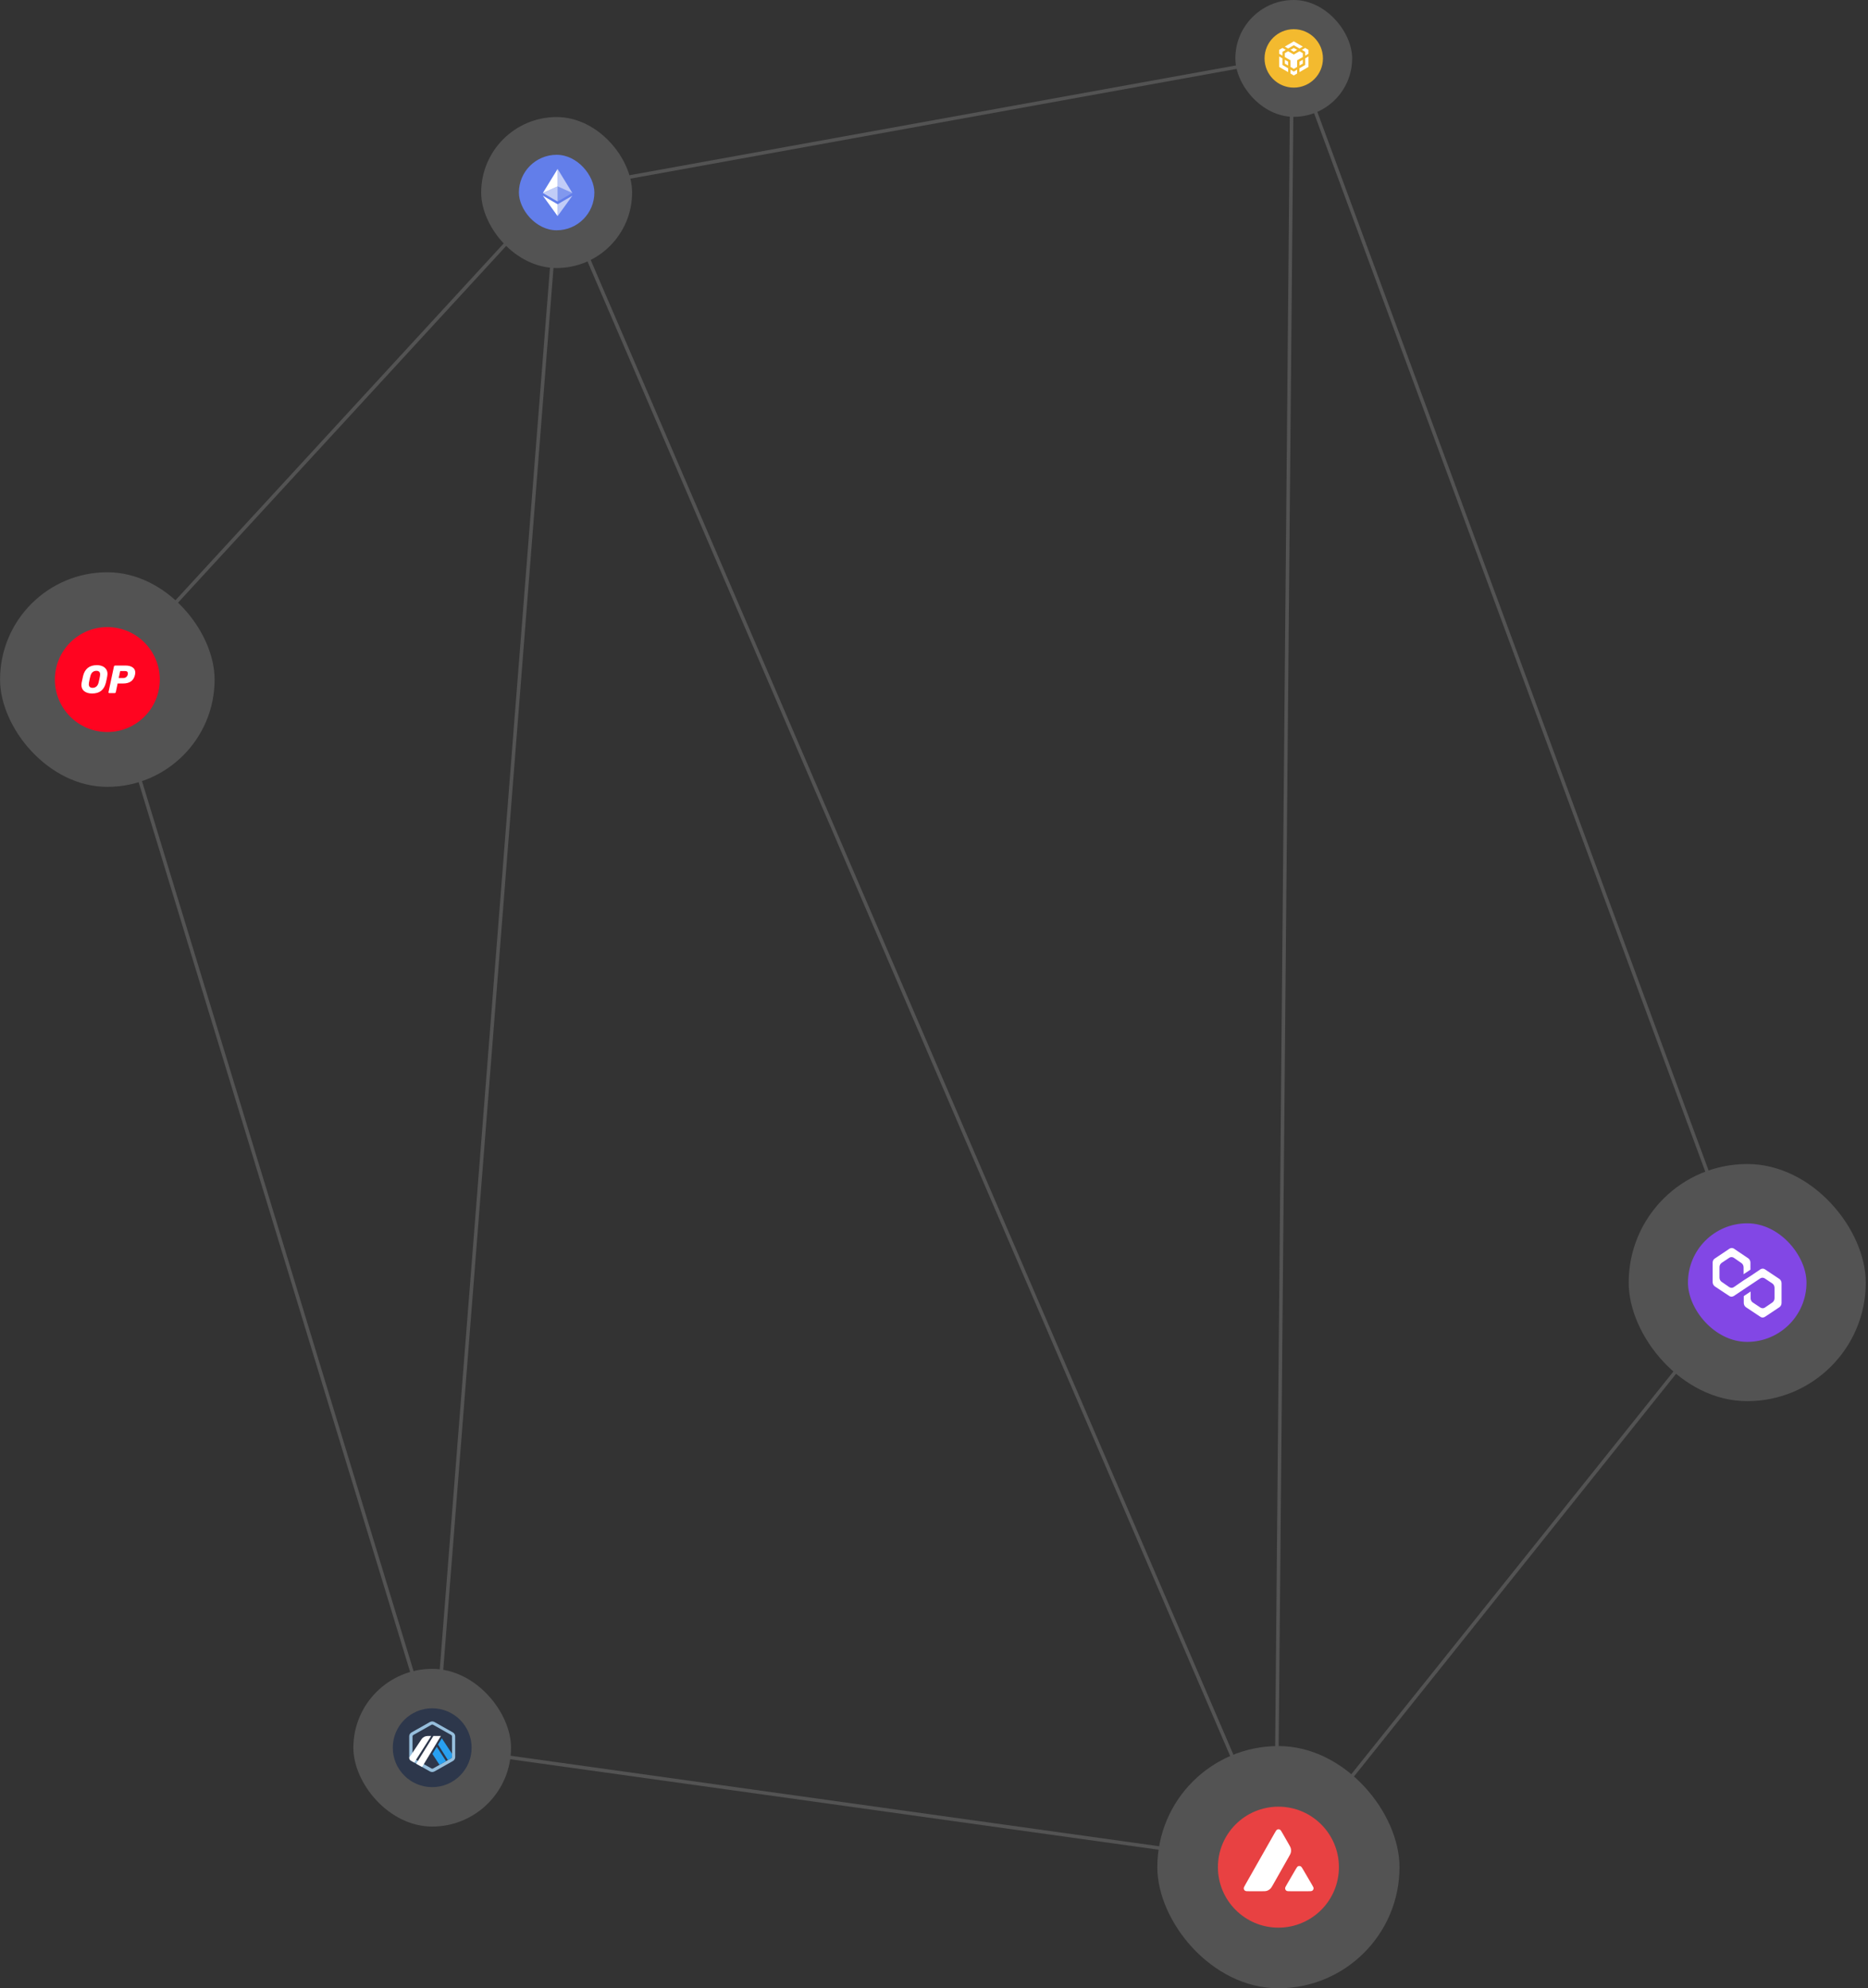 <svg width="530" height="564" viewBox="0 0 530 564" fill="none" xmlns="http://www.w3.org/2000/svg">
<rect x="0" y="0" width="530" height="564" fill="#333333" stroke="none"/>
<line x1="30.086" y1="192.426" x2="157.366" y2="54.078" stroke="#535353"/>
<line x1="30.932" y1="192.619" x2="123.478" y2="495.854" stroke="#535353"/>
<line x1="361.99" y1="529.408" x2="366.601" y2="16.596" stroke="#535353"/>
<line x1="158.106" y1="53.924" x2="367.012" y2="16.109" stroke="#535353"/>
<line x1="158.232" y1="54.455" x2="123.498" y2="496.039" stroke="#535353"/>
<line x1="158.655" y1="54.218" x2="362.949" y2="529.215" stroke="#535353"/>
<line x1="123.069" y1="495.505" x2="362.559" y2="528.916" stroke="#535353"/>
<line x1="367.57" y1="16.427" x2="495.773" y2="363.22" stroke="#535353"/>
<line x1="495.695" y1="363.706" x2="362.88" y2="529.724" stroke="#535353"/>
<rect x="136.521" y="33.204" width="42.824" height="42.824" rx="21.412" fill="#535353"/>
<rect x="147.227" y="43.91" width="21.412" height="21.412" rx="10.706" fill="#627EEA"/>
<g clip-path="url(#clip0_882_9768)">
<path d="M157.932 63.538C162.86 63.538 166.854 59.543 166.854 54.616C166.854 49.689 162.86 45.694 157.932 45.694C153.005 45.694 149.011 49.689 149.011 54.616C149.011 59.543 153.005 63.538 157.932 63.538Z" fill="#627EEA"/>
<path d="M158.21 47.925V52.871L162.391 54.739L158.21 47.925Z" fill="white" fill-opacity="0.602"/>
<path d="M158.21 47.925L154.029 54.739L158.21 52.871V47.925Z" fill="white"/>
<path d="M158.21 57.944V61.305L162.394 55.518L158.21 57.944Z" fill="white" fill-opacity="0.602"/>
<path d="M158.21 61.305V57.944L154.029 55.518L158.21 61.305Z" fill="white"/>
<path d="M158.21 57.166L162.391 54.739L158.21 52.872V57.166Z" fill="white" fill-opacity="0.2"/>
<path d="M154.029 54.739L158.21 57.166V52.872L154.029 54.739Z" fill="white" fill-opacity="0.602"/>
</g>
<rect x="350.5" width="33.14" height="33.14" rx="16.57" fill="#535353"/>
<circle cx="367.07" cy="16.569" r="8.285" fill="#F3BA2F"/>
<path d="M364.533 13.217L367.088 11.736L369.642 13.217L368.703 13.764L367.088 12.83L365.472 13.764L364.533 13.217ZM369.642 15.084L368.703 14.537L367.088 15.471L365.472 14.537L364.533 15.084V16.178L366.149 17.111V18.979L367.088 19.526L368.027 18.979V17.111L369.642 16.178V15.084ZM369.642 18.045V16.951L368.703 17.498V18.592L369.642 18.045ZM370.309 18.432L368.694 19.365V20.459L371.248 18.979V16.018L370.309 16.564V18.432ZM369.37 14.15L370.309 14.697V15.791L371.248 15.244V14.15L370.309 13.604L369.37 14.15ZM366.149 19.761V20.855L367.088 21.402L368.027 20.855V19.761L367.088 20.308L366.149 19.761ZM364.533 18.045L365.472 18.592V17.498L364.533 16.951V18.045ZM366.149 14.15L367.088 14.697L368.027 14.15L367.088 13.604L366.149 14.15ZM363.866 14.697L364.806 14.15L363.866 13.604L362.927 14.15V15.244L363.866 15.791V14.697ZM363.866 16.564L362.927 16.018V18.979L365.482 20.459V19.365L363.866 18.432V16.564Z" fill="white"/>
<rect x="462.101" y="330.191" width="67.266" height="67.266" rx="33.633" fill="#535353"/>
<rect x="478.917" y="347.008" width="33.633" height="33.633" rx="16.816" fill="#8247E5"/>
<path d="M500.726 360.041C500.369 359.807 499.909 359.807 499.501 360.041L496.643 361.972L494.703 363.2L491.896 365.131C491.538 365.365 491.079 365.365 490.671 365.131L488.476 363.61C488.119 363.376 487.863 362.908 487.863 362.381V359.456C487.863 358.988 488.068 358.52 488.476 358.227L490.671 356.765C491.028 356.53 491.487 356.53 491.896 356.765L494.091 358.286C494.448 358.52 494.703 358.988 494.703 359.514V361.445L496.643 360.158V358.169C496.643 357.701 496.438 357.233 496.03 356.94L491.947 354.19C491.589 353.956 491.13 353.956 490.722 354.19L486.536 356.999C486.128 357.233 485.924 357.701 485.924 358.169V363.668C485.924 364.136 486.128 364.605 486.536 364.897L490.671 367.647C491.028 367.881 491.487 367.881 491.896 367.647L494.703 365.775L496.643 364.488L499.45 362.615C499.807 362.381 500.267 362.381 500.675 362.615L502.87 364.078C503.227 364.312 503.482 364.78 503.482 365.307V368.232C503.482 368.7 503.278 369.168 502.87 369.461L500.726 370.923C500.369 371.157 499.909 371.157 499.501 370.923L497.306 369.461C496.949 369.227 496.694 368.759 496.694 368.232V366.36L494.754 367.647V369.578C494.754 370.046 494.958 370.514 495.367 370.806L499.501 373.556C499.858 373.79 500.318 373.79 500.726 373.556L504.86 370.806C505.218 370.572 505.473 370.104 505.473 369.578V364.019C505.473 363.551 505.269 363.083 504.86 362.791L500.726 360.041Z" fill="white"/>
<rect x="328.364" y="495.287" width="68.713" height="68.713" rx="34.356" fill="#535353"/>
<g clip-path="url(#clip1_882_9768)">
<path d="M373.316 518.359H352.103V537.639H373.316V518.359Z" fill="white"/>
<path fill-rule="evenodd" clip-rule="evenodd" d="M379.887 529.644C379.887 539.118 372.202 546.799 362.721 546.799C353.24 546.799 345.554 539.118 345.554 529.644C345.554 520.169 353.24 512.488 362.721 512.488C372.202 512.488 379.887 520.169 379.887 529.644ZM357.856 536.471H354.524C353.824 536.471 353.478 536.471 353.268 536.336C353.04 536.188 352.901 535.944 352.884 535.674C352.871 535.426 353.044 535.122 353.39 534.515L361.616 520.025C361.966 519.41 362.143 519.102 362.367 518.988C362.607 518.866 362.894 518.866 363.134 518.988C363.358 519.102 363.535 519.41 363.885 520.025L365.576 522.975L365.585 522.99C365.963 523.65 366.154 523.985 366.238 524.336C366.331 524.72 366.331 525.125 366.238 525.508C366.154 525.862 365.964 526.199 365.58 526.869L361.259 534.503L361.248 534.522C360.868 535.188 360.675 535.525 360.407 535.779C360.116 536.058 359.766 536.26 359.383 536.374C359.033 536.471 358.64 536.471 357.856 536.471ZM366.269 536.471H371.043C371.747 536.471 372.102 536.471 372.313 536.332C372.54 536.184 372.684 535.935 372.696 535.666C372.709 535.425 372.539 535.134 372.208 534.562C372.197 534.543 372.185 534.523 372.173 534.503L369.782 530.415L369.755 530.369C369.419 529.801 369.249 529.514 369.032 529.403C368.791 529.281 368.509 529.281 368.268 529.403C368.049 529.517 367.872 529.816 367.522 530.419L365.139 534.507L365.131 534.521C364.782 535.123 364.608 535.423 364.62 535.67C364.637 535.94 364.776 536.188 365.004 536.336C365.211 536.471 365.565 536.471 366.269 536.471Z" fill="#E84142"/>
</g>
<rect x="100.259" y="473.395" width="44.733" height="44.733" rx="22.366" fill="#535353"/>
<g clip-path="url(#clip2_882_9768)">
<path d="M122.625 506.943C128.801 506.943 133.808 501.937 133.808 495.76C133.808 489.584 128.801 484.577 122.625 484.577C116.449 484.577 111.442 489.584 111.442 495.76C111.442 501.937 116.449 506.943 122.625 506.943Z" fill="#2D374B"/>
<path d="M121.973 488.476C122.376 488.248 122.874 488.248 123.278 488.476L128.496 491.425C128.9 491.653 129.149 492.075 129.149 492.531V498.43C129.149 498.886 128.9 499.308 128.496 499.536L123.278 502.485C122.874 502.714 122.376 502.714 121.973 502.485L116.754 499.536C116.35 499.308 116.102 498.886 116.102 498.43V492.531C116.102 492.075 116.35 491.653 116.754 491.425L121.973 488.476Z" fill="#96BEDC"/>
<path d="M122.43 489.241C122.564 489.165 122.73 489.165 122.865 489.241L128.029 492.16C128.164 492.236 128.247 492.377 128.247 492.529V498.368C128.247 498.52 128.164 498.661 128.029 498.737L122.865 501.656C122.73 501.732 122.564 501.732 122.43 501.656L117.265 498.737C117.131 498.661 117.048 498.52 117.048 498.368V492.529C117.048 492.377 117.131 492.236 117.265 492.16L122.43 489.241Z" fill="#2D374B"/>
<path d="M117.534 499.977L116.603 499.45C116.293 499.275 116.102 498.947 116.102 498.592L119.6 493.353C119.981 492.782 120.632 492.438 121.329 492.438H122.337L117.534 499.977Z" fill="white"/>
<path d="M119.757 501.233L118.082 500.287L122.962 492.438H125.077L119.757 501.233Z" fill="white"/>
<path fill-rule="evenodd" clip-rule="evenodd" d="M126.557 499.569L124.7 500.618L122.679 497.523L123.919 495.491L126.557 499.569ZM128.246 497.47V498.368C128.246 498.52 128.163 498.661 128.029 498.737L127.086 499.27L124.277 494.858L125.354 493.092L128.246 497.47Z" fill="#28A0F0"/>
</g>
<rect x="0.017" y="162.329" width="60.873" height="60.873" rx="30.437" fill="#535353"/>
<g clip-path="url(#clip3_882_9768)">
<path d="M30.453 207.646C38.671 207.646 45.334 200.984 45.334 192.766C45.334 184.548 38.671 177.886 30.453 177.886C22.235 177.886 15.573 184.548 15.573 192.766C15.573 200.984 22.235 207.646 30.453 207.646Z" fill="#FF0420"/>
<path fill-rule="evenodd" clip-rule="evenodd" d="M23.938 196.095C24.504 196.512 25.23 196.721 26.116 196.721C27.188 196.721 28.044 196.471 28.684 195.973C29.325 195.466 29.775 194.703 30.036 193.683C30.192 193.058 30.326 192.414 30.438 191.751C30.475 191.513 30.494 191.315 30.494 191.159C30.494 190.638 30.363 190.191 30.103 189.819C29.842 189.439 29.485 189.156 29.03 188.97C28.576 188.776 28.062 188.68 27.489 188.68C25.382 188.68 24.076 189.703 23.569 191.751C23.39 192.503 23.253 193.147 23.156 193.683C23.119 193.921 23.1 194.122 23.1 194.286C23.1 195.068 23.379 195.671 23.938 196.095ZM27.333 194.744C27.043 194.99 26.689 195.113 26.272 195.113C25.557 195.113 25.2 194.77 25.2 194.085C25.2 193.921 25.215 193.765 25.244 193.616C25.378 192.894 25.512 192.283 25.646 191.784C25.773 191.278 25.982 190.902 26.272 190.656C26.57 190.411 26.927 190.288 27.344 190.288C28.051 190.288 28.405 190.627 28.405 191.304C28.405 191.468 28.39 191.628 28.36 191.784C28.271 192.306 28.141 192.916 27.97 193.616C27.843 194.122 27.631 194.498 27.333 194.744ZM30.818 196.531C30.862 196.583 30.925 196.609 31.008 196.609H32.526C32.601 196.609 32.672 196.583 32.739 196.531C32.806 196.478 32.846 196.412 32.861 196.33L33.375 193.884H34.883C35.858 193.884 36.625 193.679 37.184 193.27C37.749 192.86 38.125 192.227 38.312 191.371C38.356 191.17 38.379 190.976 38.379 190.79C38.379 190.142 38.125 189.647 37.619 189.305C37.12 188.962 36.458 188.791 35.631 188.791H32.66C32.586 188.791 32.515 188.817 32.448 188.869C32.381 188.921 32.34 188.988 32.325 189.07L30.784 196.33C30.769 196.404 30.78 196.471 30.818 196.531ZM35.776 192.086C35.545 192.257 35.274 192.343 34.961 192.343H33.677L34.101 190.343H35.441C35.747 190.343 35.962 190.403 36.089 190.522C36.216 190.634 36.279 190.798 36.279 191.013C36.279 191.11 36.268 191.222 36.245 191.349C36.171 191.669 36.014 191.914 35.776 192.086Z" fill="white"/>
</g>
<defs>
<clipPath id="clip0_882_9768">
<rect x="149.011" y="45.694" width="17.843" height="17.843" rx="8.922" fill="white"/>
</clipPath>
<clipPath id="clip1_882_9768">
<rect width="34.356" height="34.356" fill="white" transform="translate(345.542 512.466)"/>
</clipPath>
<clipPath id="clip2_882_9768">
<rect width="22.366" height="22.366" fill="white" transform="translate(111.442 484.577)"/>
</clipPath>
<clipPath id="clip3_882_9768">
<rect width="30.437" height="30.437" fill="white" transform="translate(15.235 177.548)"/>
</clipPath>
</defs>
</svg>
